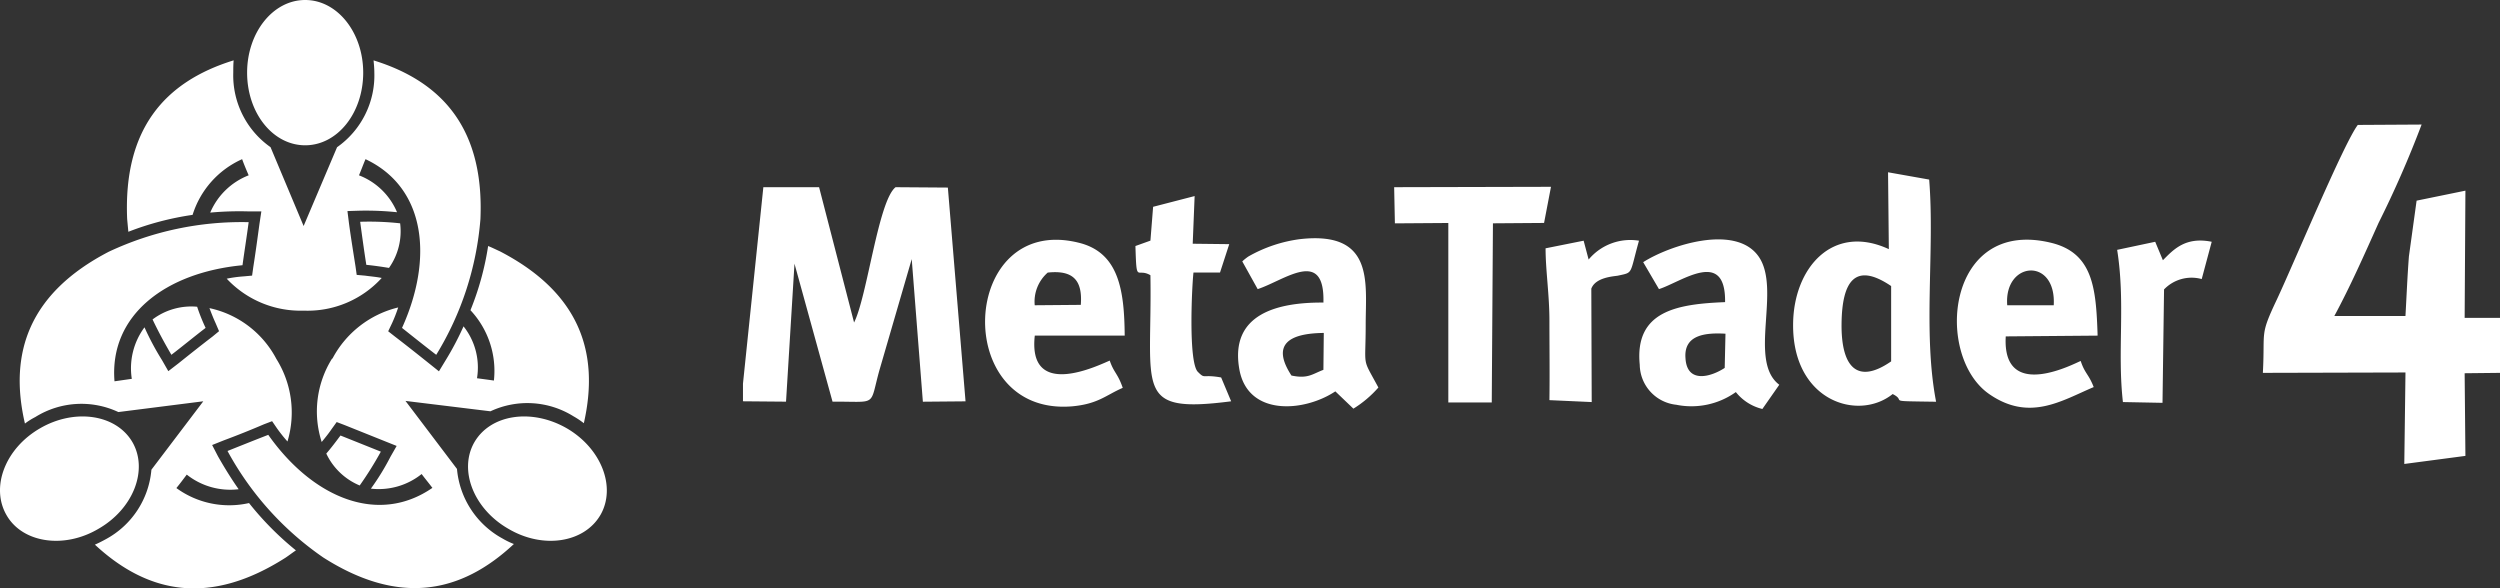 <svg xmlns="http://www.w3.org/2000/svg" width="211.3" height="49.731" viewBox="0 0 211.3 49.731">
  <rect x="0" y="0" width="211.3" height="49.731" fill="#333333" stroke="none"/>
  <g id="Layer_x0020_1" transform="translate(-0.122)">
    <path id="Контур_583" data-name="Контур 583" d="M50.865,43.534C49.5,45.874,46.024,46.426,43.1,44.7c-2.956-1.689-4.223-4.971-2.891-7.31,1.365-2.372,4.841-2.891,7.8-1.2,2.924,1.689,4.223,4.971,2.859,7.342ZM211.423,31.514V26.868h-2.989l.065-10.754-4.126.845-.65,4.711c-.13,1.689-.195,3.346-.292,5.036h-6.01c1.332-2.469,2.5-5.1,3.736-7.862a88.484,88.484,0,0,0,3.639-8.317l-5.393.032c-1.17,1.527-5.393,11.663-6.823,14.717-1.494,3.151-1.007,2.6-1.2,6.238l12.053-.032-.1,7.732,5.166-.682-.065-6.985ZM130.754,20.987c0,1.852.325,3.931.325,6.108,0,2.242.032,4.483,0,6.725l3.574.162L134.62,24.4c.357-.975,1.917-1.04,2.242-1.1,1.332-.292.975-.065,1.787-2.956a4.584,4.584,0,0,0-4.256,1.592l-.422-1.592Zm48.31.13c.715,4.516,0,8.577.487,12.865l3.346.065.13-9.584a3.225,3.225,0,0,1,3.184-.877l.845-3.151c-2.242-.455-3.249.682-4.126,1.559l-.65-1.559ZM97.583,17.479l-.227,2.859-1.267.455c.1,3.281.1,1.787,1.267,2.469.162,9.649-1.494,11.728,6.823,10.656l-.845-2.014c-1.624-.292-1.332.162-1.949-.455-.845-.747-.52-7.342-.39-8.414h2.242l.78-2.4L100.93,20.6l.162-4.029Zm20.435,1.4,4.516-.032V34.015h3.671l.1-15.14,4.321-.032.585-3.054-13.255.032ZM87.577,25.8a3.258,3.258,0,0,1,1.1-2.762c2.144-.227,2.956.65,2.794,2.729Zm7.44,6.985c-.422-1.235-.747-1.267-1.1-2.307-.812.325-6.952,3.411-6.335-2.112h7.6c-.032-3.834-.487-7.05-3.931-7.862-10.006-2.437-10.786,14.685-.52,13.84C92.938,34.145,93.587,33.4,95.017,32.781ZM169.773,25.8c-.292-3.736,4.158-4.094,3.931,0Zm7.31,6.92c-.422-1.1-.747-1.137-1.1-2.209-.39.13-6.66,3.541-6.335-2.079l7.765-.065c-.13-3.964-.357-7.017-4-7.862-8.8-2.079-9.811,9.584-5.166,12.8C171.657,35.672,174.386,33.853,177.082,32.716Zm-31.189-1.624c-1.137.747-3.184,1.365-3.314-.812-.162-1.982,1.657-2.177,3.379-2.079Zm-6.888-8.934,1.332,2.274c1.917-.617,5.653-3.476,5.588,1.1-4,.162-7.667.715-7.212,5.3A3.445,3.445,0,0,0,141.8,34.21a6.467,6.467,0,0,0,5.036-1.072,4.085,4.085,0,0,0,2.242,1.429l1.429-2.047c-2.664-2.014.195-8.09-1.754-10.851S141.248,20.728,139.006,22.157Zm-29.727,9.584c-1.722-2.632-.227-3.574,2.729-3.606l-.032,3.119C111.034,31.611,110.676,32.033,109.279,31.741Zm-4.158-9.649,1.3,2.339c2.274-.747,5.685-3.541,5.556,1.137-3.964-.032-7.895,1.007-7.115,5.588.682,4.061,5.491,3.671,8.122,1.917l1.527,1.462a9.336,9.336,0,0,0,2.112-1.787c-1.429-2.664-1.072-1.494-1.072-5.361,0-3.476.747-7.895-5.555-7.18a11.907,11.907,0,0,0-4.353,1.462A4.085,4.085,0,0,0,105.121,22.092Zm54.84,8.447c-2.859,1.982-4.223.487-4.191-3.151.033-3.671,1.17-5.263,4.191-3.216Zm-.195-9.487c-4.776-2.209-8.057,1.624-8.09,6.335-.065,6.5,5.491,8.252,8.414,5.913,1.3.65-.845.585,3.671.65-1.137-5.913-.1-12.735-.585-18.778l-3.476-.617ZM62.918,32.423v1.494l3.639.032.715-11.663L70.488,33.95c3.866-.032,3.086.487,3.964-2.664L77.181,21.9l.942,12.053,3.606-.032L80.235,15.854l-4.418-.032c-1.462,1.137-2.4,9.259-3.509,11.436L69.351,15.822H64.64ZM.671,43.534C2,45.874,5.512,46.426,8.435,44.7c2.956-1.689,4.223-4.971,2.891-7.31-1.365-2.372-4.873-2.891-7.8-1.2C.573,37.881-.694,41.163.671,43.534ZM25.914,0c2.729,0,4.906,2.762,4.906,6.14,0,3.411-2.177,6.14-4.906,6.14s-4.906-2.729-4.906-6.14C21.008,2.762,23.185,0,25.914,0ZM10.125,34.827l7.18-.91L12.919,39.7a7.376,7.376,0,0,1-3.866,5.88c-.292.162-.617.325-.91.455,4.516,4.191,9.746,5.166,16.114,1.1.292-.195.585-.422.877-.617a25.6,25.6,0,0,1-3.964-4,7.58,7.58,0,0,1-6.14-1.267c.292-.357.585-.747.877-1.137a5.919,5.919,0,0,0,4.386,1.235c-.617-.877-1.2-1.819-1.754-2.794l-.487-.942.975-.39q1.706-.634,3.411-1.365l.682-.26.422.617a13.036,13.036,0,0,0,.877,1.1,8.53,8.53,0,0,0-.942-6.985h0a8.375,8.375,0,0,0-5.653-4.288c.162.422.325.845.52,1.267l.292.682-.552.455c-.975.747-1.917,1.494-2.891,2.274l-.845.65-.52-.91a23.07,23.07,0,0,1-1.494-2.794,5.81,5.81,0,0,0-1.072,4.353L9.8,32.228c-.455-5.62,4.353-9.194,10.819-9.811.162-1.2.357-2.4.52-3.639a26.4,26.4,0,0,0-11.826,2.5C2.62,24.756.833,29.792,2.23,35.8a5.773,5.773,0,0,1,.877-.552,7.358,7.358,0,0,1,7.017-.422Zm6.66-8.9a15.745,15.745,0,0,0,.715,1.787c-.975.747-1.917,1.527-2.891,2.274-.552-.942-1.1-1.949-1.592-2.989A5.442,5.442,0,0,1,16.785,25.926ZM22.99,12.443l2.794,6.66,2.826-6.66a7.414,7.414,0,0,0,3.151-6.3c0-.357-.032-.682-.065-1.04,5.88,1.819,9.357,5.848,9.032,13.418a25.855,25.855,0,0,1-3.736,11.468c-.975-.747-1.949-1.527-2.891-2.274,2.664-5.88,2.014-11.858-3.086-14.262-.195.455-.357.91-.552,1.365a5.712,5.712,0,0,1,3.216,3.119,25.563,25.563,0,0,0-3.151-.13l-1.04.032.13,1.04c.162,1.2.357,2.4.552,3.639l.1.715.715.065c.455.065.942.1,1.4.195a8.473,8.473,0,0,1-6.6,2.762h0a8.537,8.537,0,0,1-6.5-2.7,10.788,10.788,0,0,1,1.429-.195l.715-.065.1-.715c.195-1.235.357-2.437.52-3.639l.162-1.072h-1.04a27.064,27.064,0,0,0-3.281.1,5.821,5.821,0,0,1,3.249-3.151c-.195-.455-.39-.91-.552-1.365A7.653,7.653,0,0,0,16.4,18.161,24.771,24.771,0,0,0,10.97,19.59l-.1-1.072c-.325-7.57,3.119-11.6,9-13.418-.032.357-.032.682-.032,1.04a7.414,7.414,0,0,0,3.151,6.3ZM38.747,39.636l-4.353-5.75,7.18.877a7.361,7.361,0,0,1,7.017.422,6.858,6.858,0,0,1,.877.585c1.365-6.01-.39-11.046-7.082-14.522-.357-.162-.682-.325-1.007-.455a23.983,23.983,0,0,1-1.494,5.426,7.5,7.5,0,0,1,1.982,5.945c-.455-.065-.942-.13-1.429-.195A5.592,5.592,0,0,0,39.3,27.583a24.832,24.832,0,0,1-1.527,2.891l-.552.91-.812-.65c-.975-.78-1.917-1.527-2.891-2.274L32.932,28l.325-.682a12.649,12.649,0,0,0,.52-1.332,8.561,8.561,0,0,0-5.556,4.321h-.032a8.41,8.41,0,0,0-.877,7.05c.292-.357.585-.715.845-1.1l.422-.585.682.26L32.672,37.3l.975.39-.52.91a20.673,20.673,0,0,1-1.657,2.7,5.806,5.806,0,0,0,4.288-1.235c.292.39.617.78.91,1.17-4.613,3.184-10.136.812-13.873-4.483-1.17.455-2.307.91-3.444,1.365a25.947,25.947,0,0,0,8.09,9c6.368,4.061,11.6,3.086,16.114-1.137a6.244,6.244,0,0,1-.942-.455,7.434,7.434,0,0,1-3.866-5.88ZM27.7,38.336c.422-.487.812-1.007,1.2-1.527l3.411,1.365a29.759,29.759,0,0,1-1.787,2.859A5.427,5.427,0,0,1,27.7,38.336ZM33,22.644c-.617-.1-1.267-.195-1.917-.26-.195-1.235-.357-2.437-.52-3.639a23.689,23.689,0,0,1,3.379.13A5.368,5.368,0,0,1,33,22.644Z" transform="translate(0)" fill="#fff" fill-rule="evenodd"/>
  </g>
</svg>
